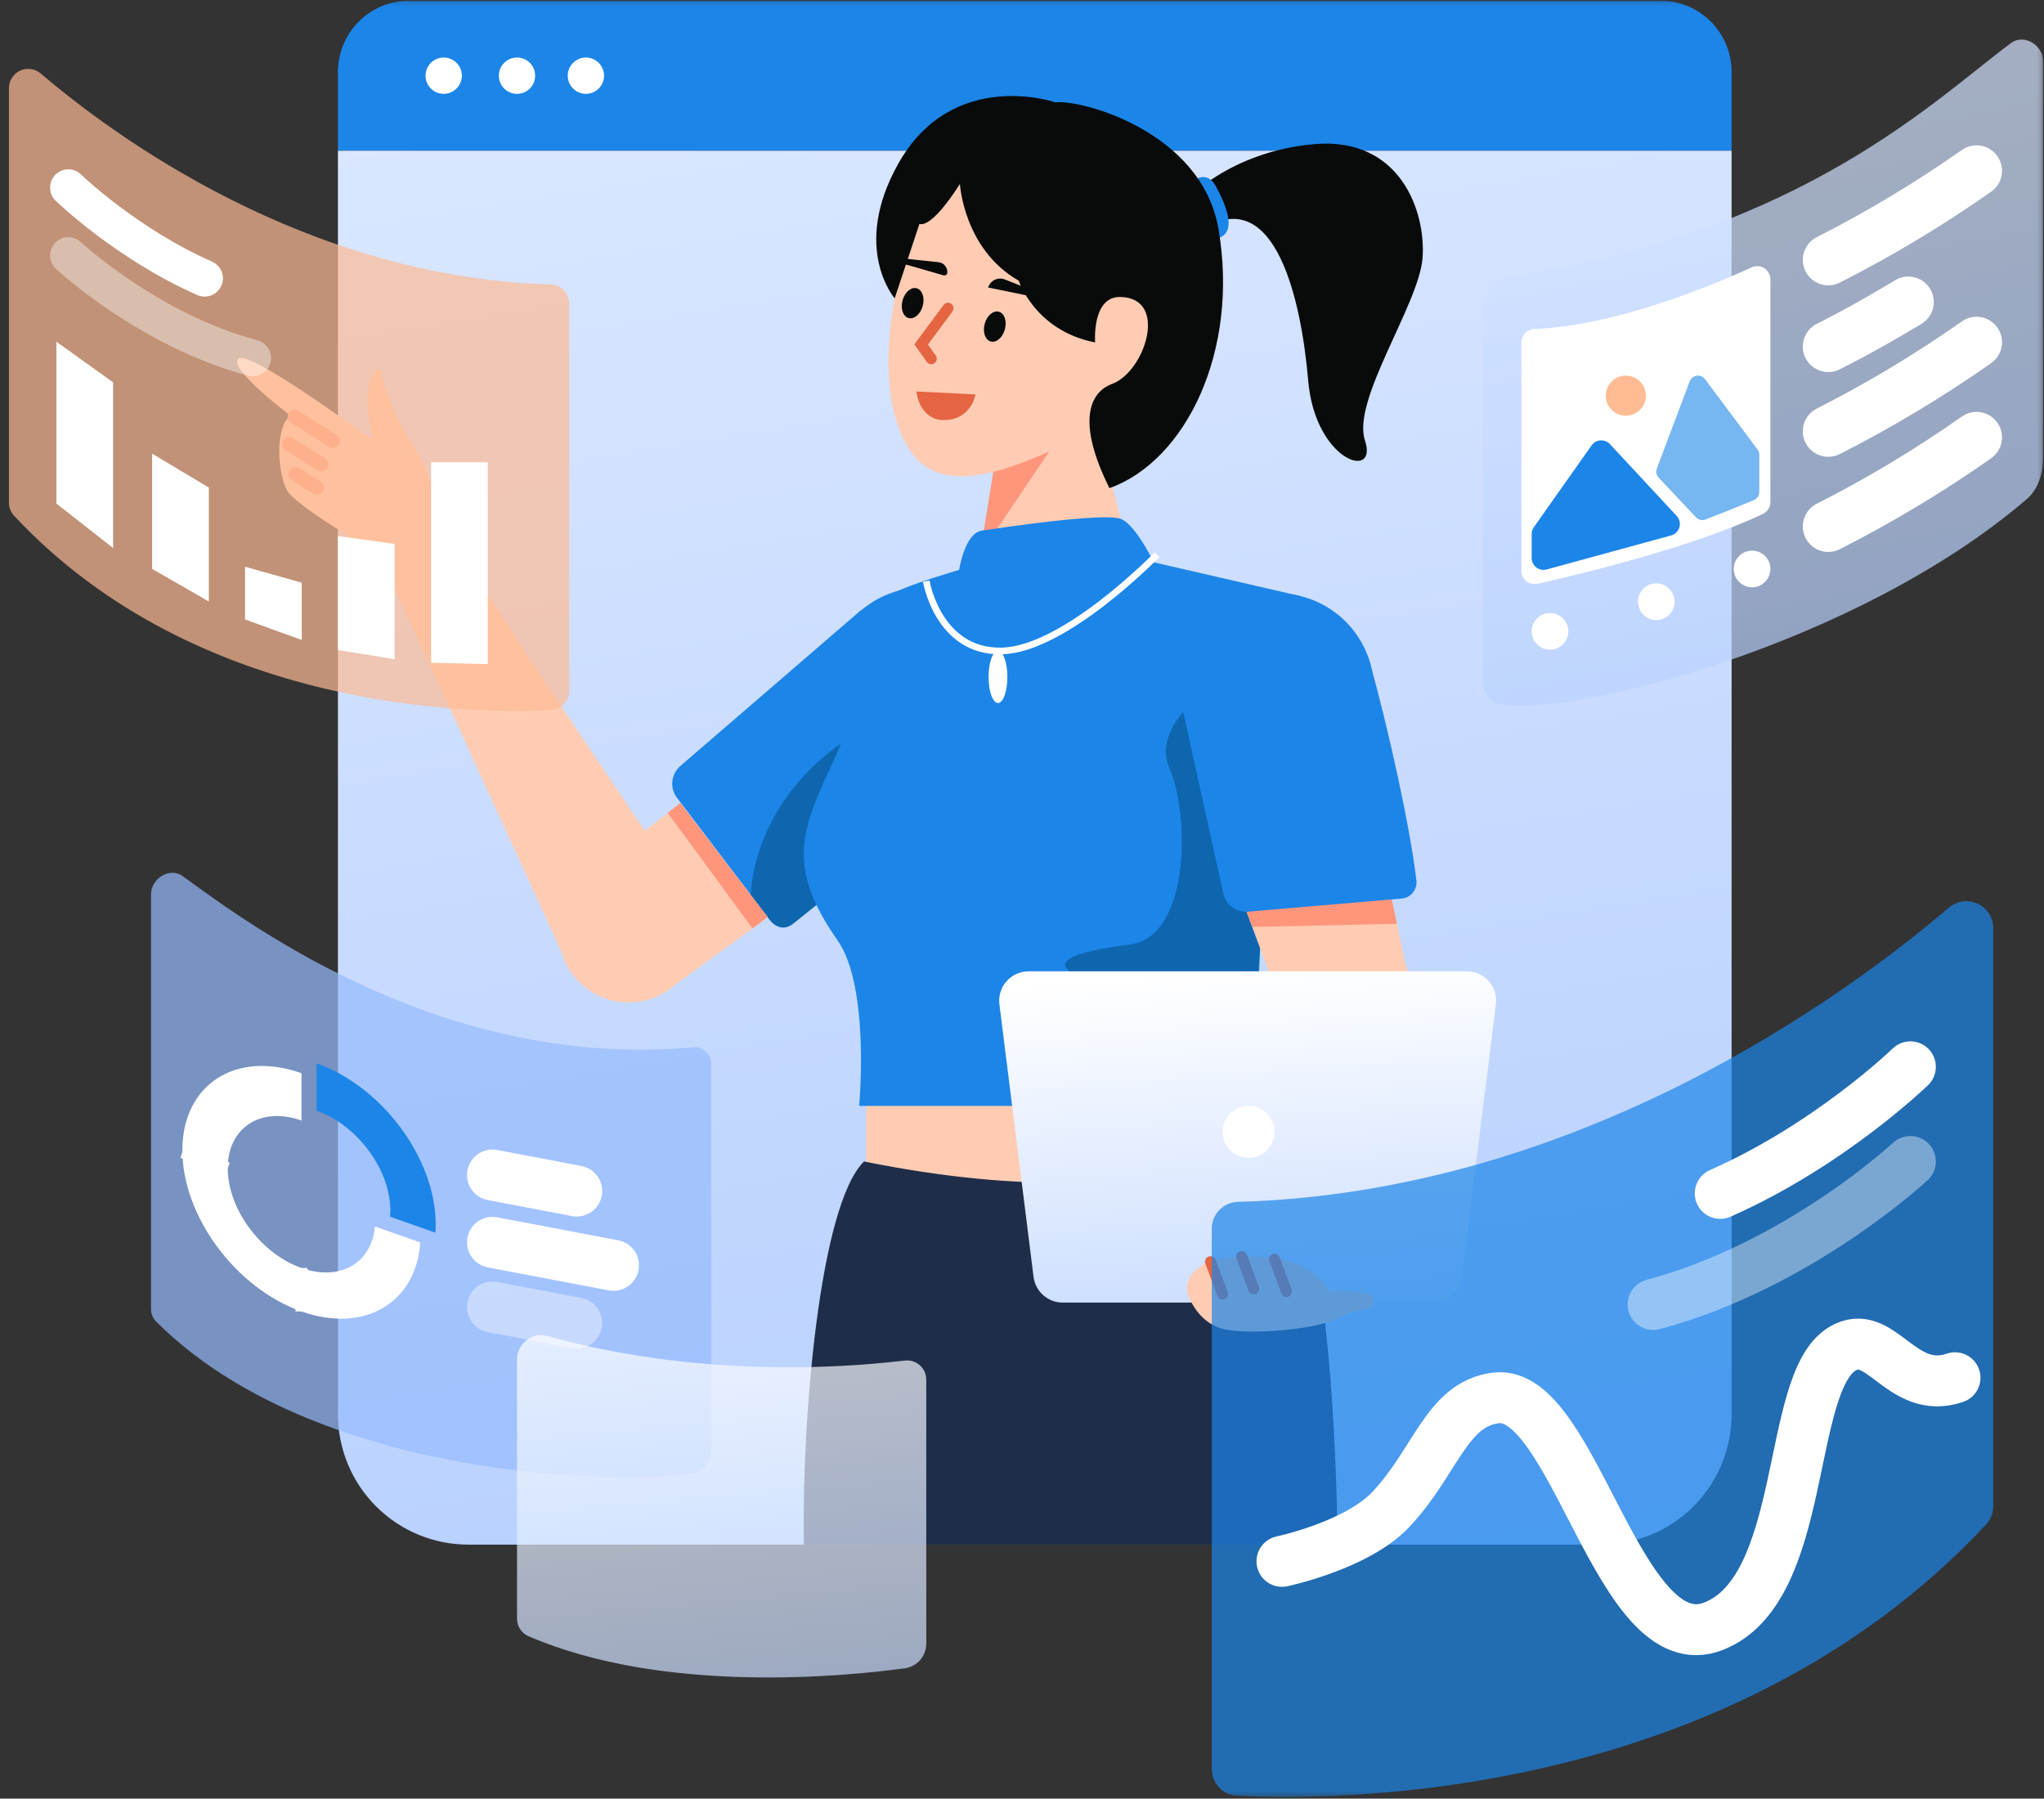 <svg width="416" height="366" viewBox="0 0 416 366" fill="none" xmlns="http://www.w3.org/2000/svg">
<rect x="0" y="0" width="416" height="366" fill="#333333" stroke="none"/>
<g clip-path="url(#clip0_4532_32431)">
<mask id="mask0_4532_32431" style="mask-type:luminance" maskUnits="userSpaceOnUse" x="0" y="0" width="416" height="366">
<path d="M415.813 0.129H0V365.665H415.813V0.129Z" fill="white"/>
</mask>
<g mask="url(#mask0_4532_32431)">
<path d="M83.293 0.129H337.905C341.757 0.129 345.448 1.658 348.172 4.381C350.892 7.103 352.421 10.795 352.421 14.645V30.672H68.777V14.645C68.777 10.795 70.307 7.103 73.029 4.381C75.751 1.658 79.444 0.129 83.293 0.129Z" fill="#1C85E8"/>
<path d="M68.777 30.672H352.421V287.78C352.421 291.265 351.737 294.716 350.402 297.935C349.068 301.155 347.116 304.08 344.65 306.544C342.188 309.009 339.261 310.963 336.043 312.297C332.82 313.63 329.37 314.317 325.886 314.317H95.314C91.83 314.317 88.379 313.63 85.159 312.297C81.939 310.963 79.014 309.009 76.55 306.544C74.086 304.08 72.131 301.155 70.797 297.935C69.464 294.716 68.777 291.265 68.777 287.78V30.672Z" fill="url(#paint0_linear_4532_32431)"/>
<path d="M254.104 213.055H176.305V250.838H254.104V213.055Z" fill="#FFCCB3"/>
<path d="M175.846 236.348C166.722 245.326 163.132 289.539 163.613 314.318H272.224C272.224 314.318 272.029 260.281 263.795 242.072C256.223 225.326 243.635 250.028 175.846 236.348Z" fill="#1F2D49"/>
<path d="M241.031 41.101C241.031 41.101 250.043 30.822 267.535 29.326C285.028 27.831 290.262 43.152 289.514 52.565C288.767 61.978 275.058 81.419 277.8 89.645C280.542 97.87 267.649 93.882 266.244 77.431C264.839 60.981 259.604 38.05 245.397 46.275L241.031 41.101Z" fill="#080B09"/>
<path d="M243.768 36.289C243.768 36.289 245.923 35.041 247.483 37.954C249.044 40.867 251.959 46.783 248.265 48.351C244.57 49.919 243.768 36.289 243.768 36.289Z" fill="#1C85E8"/>
<path d="M193.799 131.028C193.799 131.028 207.773 146.712 203.125 151.743C193.921 162.082 169.439 181.515 161.418 187.948C161.072 188.213 160.676 188.407 160.254 188.518C159.833 188.63 159.393 188.657 158.961 188.598C158.529 188.539 158.113 188.395 157.737 188.174C157.36 187.953 157.031 187.661 156.769 187.312L137.801 162.374C137.059 161.414 136.713 160.206 136.834 158.998C136.955 157.791 137.534 156.676 138.451 155.882L175.193 124.199L193.799 131.028Z" fill="#1C85E8"/>
<path d="M171.738 150.967C171.738 150.967 154.323 161.317 152.754 182.114L156.222 186.57C156.222 186.57 158.4 190.365 161.418 187.947C164.436 185.53 178.396 174.348 178.396 174.348L171.738 150.967Z" fill="#0E66AF"/>
<path d="M188.02 158.851C198.883 158.851 207.689 150.045 207.689 139.182C207.689 128.32 198.883 119.514 188.02 119.514C177.158 119.514 168.352 128.32 168.352 139.182C168.352 150.045 177.158 158.851 188.02 158.851Z" fill="#1C85E8"/>
<path d="M136.804 200.837L119.615 178.078L135.887 165.446L138.437 163.393L156.267 186.709L153.163 188.942L136.804 200.837Z" fill="#FFCCB3"/>
<path d="M153.162 188.942C148.558 182.778 139.899 170.73 135.887 165.446L138.437 163.393L156.222 186.57L153.162 188.942Z" fill="#FF967C"/>
<path d="M127.948 203.994C135.834 203.994 142.226 197.601 142.226 189.716C142.226 181.83 135.834 175.438 127.948 175.438C120.062 175.438 113.67 181.83 113.67 189.716C113.67 197.601 120.062 203.994 127.948 203.994Z" fill="#FFCCB3"/>
<path d="M140.038 182.035C140.038 182.035 93.98 114.396 91.851 108.652C89.779 103.042 78.9 116.541 78.9 116.541L114.547 194.314L140.038 182.035Z" fill="#FFCCB3"/>
<path d="M203.447 87.709L197.91 126.312C197.91 126.312 196.456 131.436 202.907 132.212C209.358 132.987 223.112 131.254 228.024 126.019C232.937 120.784 231.219 118.191 231.219 118.191L220.8 76.291L203.447 87.709Z" fill="#FFCCB3"/>
<path d="M202.677 92.706L216.221 87.922L199.441 112.791L202.677 92.706Z" fill="#FF967C"/>
<path d="M188.123 40.028C188.123 40.028 176.503 67.329 182.559 86.041C186.508 98.245 195.109 100.439 214.805 91.294C232.866 82.909 237.557 76.566 237.557 76.566L240.22 46.131C240.22 46.131 199.923 15.693 188.123 40.028Z" fill="#FFCCB3"/>
<path d="M197.811 115.214C197.811 115.214 182.926 119.349 179.906 121.766C176.885 124.182 174.688 143.825 170.224 153.527C163.614 167.891 159.335 175.532 170.439 191.317C177.136 200.837 174.859 225.041 174.859 225.041H256.397C253.926 177.449 264.859 121.347 264.859 121.347L228.059 112.867C219.762 114.298 197.811 115.214 197.811 115.214Z" fill="#1C85E8"/>
<path d="M195.21 115.982C195.21 115.982 196.31 108.5 199.828 107.974C203.346 107.447 224.841 104.214 228.185 105.622C231.528 107.029 235.576 115.982 235.576 115.982C235.576 115.982 228.713 132.721 218.858 133.601C209.004 134.481 192.043 131.443 193.837 125.219C195.63 118.995 195.21 115.982 195.21 115.982Z" fill="#1C85E8"/>
<path d="M188.514 118.256C188.514 118.256 190.891 132.693 203.805 132.466C216.719 132.238 235.484 112.867 235.484 112.867" stroke="white" stroke-width="1.357" stroke-miterlimit="10"/>
<path d="M247.022 139.184C247.022 139.184 234.19 147.667 237.97 156.228C242.221 165.854 242.184 190.643 229.986 192.197C208.221 194.969 217.677 198.775 227.74 201.207C237.804 203.639 233.684 203.642 233.684 214.067C233.684 221.487 257.002 227.921 256.397 221.925C252.342 181.812 269.196 156.413 247.022 139.184Z" fill="#0E66AF"/>
<path d="M187.088 80.195L197.897 80.73C197.858 80.863 197.8 81.045 197.715 81.259C197.531 81.724 197.226 82.336 196.742 82.928C195.783 84.103 194.108 85.22 191.215 84.927C189.388 84.577 188.349 83.349 187.76 82.185C187.466 81.603 187.287 81.041 187.182 80.624C187.139 80.453 187.109 80.308 187.088 80.195Z" fill="#E56441" stroke="#E56441"/>
<path d="M187.801 62.247C188.253 60.573 187.698 58.967 186.562 58.66C185.426 58.354 184.138 59.463 183.686 61.137C183.235 62.812 183.79 64.418 184.926 64.724C186.062 65.03 187.349 63.922 187.801 62.247Z" fill="#080B09"/>
<path d="M204.522 67.017C204.973 65.342 204.419 63.736 203.282 63.43C202.146 63.123 200.859 64.232 200.407 65.907C199.956 67.581 200.511 69.187 201.647 69.494C202.783 69.8 204.07 68.691 204.522 67.017Z" fill="#080B09"/>
<path d="M183.572 53.598L192.072 56.041C192.22 56.071 192.374 56.045 192.505 55.97C192.636 55.895 192.734 55.775 192.784 55.633C192.823 55.364 192.807 55.091 192.737 54.829C192.668 54.567 192.546 54.322 192.378 54.109C192.212 53.895 192.003 53.718 191.766 53.587C191.528 53.457 191.267 53.375 190.997 53.349L183.696 52.58C183.136 52.429 182.872 53.409 183.572 53.598Z" fill="#080B09"/>
<path d="M212.633 60.865L201.105 58.507C201.21 58.164 201.385 57.846 201.619 57.575C201.853 57.303 202.142 57.084 202.466 56.931C202.79 56.778 203.143 56.695 203.501 56.686C203.86 56.678 204.216 56.745 204.547 56.882L212.962 60.203C213.241 60.279 213.053 60.979 212.633 60.865Z" fill="#080B09"/>
<path d="M192.942 62.727L187.475 70.09L189.533 73.001" stroke="#E56441" stroke-width="2.239" stroke-linecap="round"/>
<path d="M203.11 143.057C204.169 143.057 205.027 140.686 205.027 137.761C205.027 134.836 204.169 132.465 203.11 132.465C202.052 132.465 201.193 134.836 201.193 137.761C201.193 140.686 202.052 143.057 203.11 143.057Z" fill="white"/>
<path d="M291.465 215.925L263.04 218.254L258.187 197.654L252.342 181.813L282.256 178.232L285.996 195.961L291.465 215.925Z" fill="#FFCCB3"/>
<path d="M283.266 183.02L284.315 187.991L254.856 188.625L252.918 183.373L283.266 183.02Z" fill="#FF967C"/>
<path d="M259.969 160.066C270.832 160.066 279.637 151.26 279.637 140.397C279.637 129.535 270.832 120.729 259.969 120.729C249.106 120.729 240.301 129.535 240.301 140.397C240.301 151.26 249.106 160.066 259.969 160.066Z" fill="#1C85E8"/>
<path d="M256.176 131.15C256.176 131.15 276.904 127.747 278.665 134.366C282.467 147.677 287.142 169.045 288.279 179.264C288.317 179.698 288.269 180.136 288.138 180.552C288.007 180.968 287.794 181.354 287.512 181.687C287.231 182.02 286.887 182.295 286.499 182.494C286.111 182.693 285.688 182.814 285.253 182.849L254.034 185.514C252.826 185.626 251.621 185.272 250.666 184.523C249.711 183.774 249.079 182.688 248.9 181.488L240.445 143.206L256.176 131.15Z" fill="#1C85E8"/>
<path d="M195.366 37.431C195.366 37.431 196.102 50.693 207.336 57.119C207.336 57.119 210.621 67.29 222.882 69.682C222.882 69.682 222.158 60.334 228.002 60.432C237.925 60.601 233.044 75.653 226.335 78.123C221.775 79.801 219.029 85.757 225.797 99.333C241.338 93.79 252.267 71.404 247.982 46.569C244.551 26.68 219.895 20.186 214.829 20.834C214.829 20.834 193.791 13.566 182.713 33.498C173.244 50.538 182.087 60.708 182.087 60.708L187.134 45.542C187.134 45.542 189.242 47.023 195.366 37.431Z" fill="#080B09"/>
<path d="M291.571 265.065H216.283C214.826 265.065 213.42 264.534 212.328 263.57C211.237 262.607 210.534 261.278 210.353 259.832L203.404 204.372C203.298 203.531 203.373 202.677 203.623 201.867C203.873 201.057 204.292 200.31 204.853 199.674C205.414 199.039 206.103 198.53 206.876 198.182C207.648 197.833 208.486 197.652 209.333 197.652H298.52C299.367 197.652 300.205 197.833 300.977 198.182C301.75 198.53 302.439 199.039 303 199.674C303.561 200.31 303.98 201.057 304.23 201.867C304.48 202.677 304.555 203.531 304.449 204.372L297.5 259.832C297.319 261.278 296.617 262.607 295.525 263.57C294.433 264.534 293.027 265.065 291.571 265.065Z" fill="url(#paint1_linear_4532_32431)"/>
<path d="M254.105 235.61C257.023 235.61 259.389 233.244 259.389 230.326C259.389 227.407 257.023 225.041 254.105 225.041C251.186 225.041 248.82 227.407 248.82 230.326C248.82 233.244 251.186 235.61 254.105 235.61Z" fill="white"/>
<path d="M80.856 120.984L76.32 112.28C76.32 112.28 60.278 103.104 58.419 99.786C56.559 96.468 55.828 86.995 59.12 84.57C59.12 84.57 46.321 74.957 48.5 73.009C50.671 70.92 75.818 89.6 75.818 89.6C75.818 89.6 72.756 75.838 77.409 75.193C78.669 80.527 80.828 85.608 83.793 90.217C88.691 97.79 89.295 104.574 89.295 104.574L95.068 115.653L80.856 120.984Z" fill="#FFCCB3"/>
<path d="M59.984 84.812L67.736 89.697" stroke="#FF967C" stroke-width="2.872" stroke-linecap="round" stroke-linejoin="round"/>
<path d="M58.828 90.4L65.406 94.489" stroke="#FF967C" stroke-width="2.872" stroke-linecap="round" stroke-linejoin="round"/>
<path d="M60.105 96.443L64.493 99.216" stroke="#FF967C" stroke-width="2.872" stroke-linecap="round" stroke-linejoin="round"/>
<path d="M90.303 19.095C92.344 19.095 93.998 17.442 93.998 15.401C93.998 13.361 92.344 11.707 90.303 11.707C88.263 11.707 86.609 13.361 86.609 15.401C86.609 17.442 88.263 19.095 90.303 19.095Z" fill="white"/>
<path d="M105.223 19.095C107.264 19.095 108.918 17.442 108.918 15.401C108.918 13.361 107.264 11.707 105.223 11.707C103.183 11.707 101.529 13.361 101.529 15.401C101.529 17.442 103.183 19.095 105.223 19.095Z" fill="white"/>
<path d="M119.243 19.095C121.283 19.095 122.937 17.442 122.937 15.401C122.937 13.361 121.283 11.707 119.243 11.707C117.203 11.707 115.549 13.361 115.549 15.401C115.549 17.442 117.203 19.095 119.243 19.095Z" fill="white"/>
<path opacity="0.7" d="M8.276 14.948C23.128 27.615 62.297 56.495 112.043 57.875C113.06 57.906 114.025 58.332 114.733 59.063C115.442 59.794 115.837 60.772 115.836 61.79V140.612C115.836 141.617 115.45 142.584 114.757 143.313C114.064 144.041 113.117 144.475 112.113 144.525C97.156 145.269 40.44 145.183 2.858 104.947C2.188 104.225 1.817 103.275 1.82 102.289V17.933C1.82 17.185 2.034 16.452 2.437 15.822C2.839 15.192 3.414 14.689 4.093 14.376C4.772 14.061 5.527 13.948 6.268 14.05C7.01 14.151 7.706 14.463 8.276 14.948Z" fill="#FEBB94"/>
<path d="M13.91 38.176C13.91 38.176 25.63 49.564 41.65 56.638" stroke="white" stroke-width="7.433" stroke-miterlimit="10" stroke-linecap="round"/>
<path opacity="0.4" d="M13.91 51.982C13.91 51.982 30.222 67.197 51.44 72.846" stroke="white" stroke-width="7.433" stroke-miterlimit="10" stroke-linecap="round"/>
<path d="M11.48 102.466V69.543L23.023 77.803V111.522L11.48 102.466Z" fill="white"/>
<path d="M30.963 115.77V92.312L42.506 99.216V122.405L30.963 115.77Z" fill="white"/>
<path d="M80.32 134.133V110.676L68.777 109.096V132.285L80.32 134.133Z" fill="white"/>
<path d="M99.279 135.139V94.068H87.736V134.871L99.279 135.139Z" fill="white"/>
<path d="M49.871 126.049V115.324L61.414 118.57V130.229L49.871 126.049Z" fill="white"/>
<g opacity="0.7">
<path d="M37.186 178.275C52.038 189.18 91.207 217.64 140.953 213.12C141.436 213.063 141.927 213.111 142.391 213.261C142.855 213.41 143.281 213.658 143.641 213.986C144 214.315 144.285 214.717 144.476 215.165C144.666 215.614 144.758 216.098 144.746 216.585V295.407C144.72 296.45 144.337 297.453 143.658 298.246C142.98 299.039 142.05 299.574 141.023 299.762C126.066 302.28 63.86 301.037 31.768 268.917C31.436 268.584 31.174 268.189 30.995 267.753C30.817 267.318 30.727 266.852 30.731 266.382V182.026C30.731 178.685 34.644 176.408 37.186 178.275Z" fill="#96BAFD"/>
</g>
<path d="M276.241 262.803C276.241 262.803 280.22 263.133 279.621 265.141C279.021 267.149 275.469 266.223 272.225 268.23C268.982 270.239 256.157 271.672 249.751 270.604C243.345 269.536 241.566 262.803 241.566 262.803C241.566 262.803 240.495 256.415 251.81 255.759C263.125 255.103 268.391 258.734 270.359 262.669L276.241 262.803Z" fill="#FFCCB3"/>
<path d="M246.375 256.752L248.819 263.325" stroke="#E56441" stroke-width="2.239" stroke-linecap="round"/>
<path d="M252.705 255.682L255.149 262.254" stroke="#E56441" stroke-width="2.239" stroke-linecap="round"/>
<path d="M259.389 256.238L261.832 262.811" stroke="#E56441" stroke-width="2.239" stroke-linecap="round"/>
<path opacity="0.7" d="M396.656 184.687C375.94 202.356 321.305 242.642 251.914 244.567C250.495 244.61 249.149 245.204 248.16 246.224C247.173 247.243 246.621 248.608 246.623 250.027V359.976C246.622 361.379 247.161 362.727 248.128 363.744C249.095 364.76 250.415 365.366 251.816 365.435C272.679 366.473 351.791 366.352 404.216 310.228C405.149 309.22 405.669 307.895 405.664 306.52V188.852C405.664 187.808 405.364 186.786 404.803 185.907C404.241 185.027 403.439 184.327 402.493 183.889C401.547 183.451 400.491 183.294 399.46 183.435C398.425 183.577 397.454 184.011 396.656 184.687Z" fill="#1C85E8"/>
<path d="M388.802 217.088C388.802 217.088 372.453 232.974 350.107 242.841" stroke="white" stroke-width="10.368" stroke-miterlimit="10" stroke-linecap="round"/>
<path opacity="0.4" d="M388.8 236.348C388.8 236.348 366.045 257.57 336.447 265.45" stroke="white" stroke-width="10.368" stroke-miterlimit="10" stroke-linecap="round"/>
<path d="M260.91 317.716C260.91 317.716 276.116 314.532 283.068 307.157C292.28 297.384 294.405 285.665 304.497 284.46C320.336 282.568 329.518 338.488 348.747 330.922C367.976 323.357 363.432 281.598 374.873 274.52C382.753 269.644 386.85 284.145 397.886 280.362" stroke="white" stroke-width="10.368" stroke-miterlimit="10" stroke-linecap="round"/>
<path opacity="0.7" d="M111.266 271.83C122.632 275.075 149.224 280.875 184.069 276.874C184.629 276.795 185.2 276.838 185.741 277.001C186.282 277.164 186.782 277.443 187.205 277.818C187.628 278.193 187.964 278.656 188.19 279.175C188.416 279.693 188.526 280.254 188.514 280.82V334.597C188.488 335.784 188.044 336.923 187.261 337.815C186.478 338.706 185.406 339.293 184.232 339.472C171.826 341.168 134.988 344.796 107.536 332.944C106.834 332.633 106.239 332.122 105.828 331.473C105.416 330.825 105.206 330.069 105.224 329.301V276.586C105.224 273.468 108.362 271.001 111.266 271.83Z" fill="url(#paint2_linear_4532_32431)"/>
<path d="M61.357 258.026C53.069 255.104 46.35 246.016 46.35 237.728C46.35 229.44 53.069 225.09 61.357 228.013V218.38C47.967 213.659 37.113 220.686 37.113 234.075C37.113 247.465 47.967 262.146 61.357 266.867C74.18 271.389 84.672 265.13 85.536 252.83L76.305 249.575C75.652 257.031 69.211 260.796 61.357 258.026Z" fill="white"/>
<path d="M64.436 216.387V226.019C72.723 228.941 79.442 238.029 79.442 246.317C79.442 246.751 79.42 247.17 79.384 247.582L88.614 250.837C88.652 250.294 88.679 249.744 88.679 249.178C88.679 235.789 77.824 221.108 64.436 216.387Z" fill="#1C85E8"/>
<path d="M61.357 258.025V266.867" stroke="white" stroke-width="2.428" stroke-miterlimit="10"/>
<path d="M46.35 237.728L37.113 234.471" stroke="white" stroke-width="2.428" stroke-miterlimit="10"/>
<path d="M100.234 239.105L117.374 242.363" stroke="white" stroke-width="10.368" stroke-miterlimit="10" stroke-linecap="round"/>
<path opacity="0.4" d="M100.234 265.961L117.374 269.218" stroke="white" stroke-width="10.368" stroke-miterlimit="10" stroke-linecap="round"/>
<path d="M100.234 252.807L124.859 257.486" stroke="white" stroke-width="10.368" stroke-miterlimit="10" stroke-linecap="round"/>
<g opacity="0.7">
<path d="M409.356 8.714C394.503 19.619 367.334 47.119 308.036 56.256C303.497 56.956 301.797 60.186 301.797 63.755V138.939C301.822 139.982 302.206 140.985 302.884 141.778C303.562 142.571 304.493 143.106 305.52 143.294C320.477 145.811 378.078 131.118 412.524 101.536C415.814 98.71 415.814 93.97 415.814 92.985V12.465C415.814 9.124 411.899 6.848 409.356 8.714Z" fill="url(#paint3_linear_4532_32431)"/>
</g>
<path d="M309.637 69.655V116.158C309.636 116.563 309.727 116.962 309.902 117.327C310.077 117.692 310.332 118.013 310.647 118.267C310.963 118.52 311.332 118.699 311.726 118.79C312.12 118.881 312.53 118.883 312.925 118.795C321.396 116.898 344.308 111.413 358.777 104.587C359.242 104.368 359.63 104.022 359.905 103.59C360.175 103.157 360.323 102.656 360.319 102.144V56.858C360.323 56.406 360.209 55.96 359.989 55.562C359.774 55.165 359.461 54.828 359.077 54.584C358.697 54.339 358.262 54.194 357.81 54.163C357.358 54.131 356.906 54.214 356.492 54.403C348.43 58.116 329.053 66.229 312.2 66.958C311.508 66.991 310.855 67.29 310.377 67.793C309.9 68.295 309.635 68.962 309.637 69.655Z" fill="white"/>
<path d="M311.73 108.671V113.562C311.73 113.932 311.816 114.298 311.98 114.63C312.144 114.962 312.383 115.251 312.677 115.476C312.971 115.701 313.314 115.854 313.677 115.925C314.041 115.996 314.416 115.982 314.773 115.884L340.118 108.955C340.519 108.846 340.882 108.636 341.178 108.344C341.473 108.053 341.685 107.691 341.799 107.292C341.913 106.894 341.921 106.473 341.824 106.071C341.727 105.668 341.528 105.297 341.25 104.994L327.659 90.374C327.414 90.112 327.118 89.907 326.785 89.775C326.451 89.643 326.092 89.587 325.735 89.611C325.377 89.635 325.03 89.738 324.718 89.914C324.405 90.089 324.136 90.332 323.929 90.625L312.171 107.282C311.884 107.689 311.73 108.173 311.73 108.671Z" fill="#1C85E8"/>
<path opacity="0.6" d="M337.572 97.2L345.178 105.271C345.423 105.53 345.739 105.711 346.086 105.789C346.432 105.868 346.795 105.84 347.129 105.711C349.376 104.833 354.423 102.849 356.978 101.75C357.299 101.611 357.569 101.383 357.763 101.091C357.953 100.799 358.055 100.457 358.055 100.108V92.546C358.055 92.16 357.928 91.784 357.7 91.475L347.006 77.151C346.812 76.894 346.555 76.692 346.259 76.569C345.963 76.446 345.638 76.404 345.321 76.449C345.005 76.494 344.705 76.624 344.451 76.824C344.202 77.025 344.012 77.289 343.898 77.589L337.2 95.341C337.082 95.655 337.052 95.995 337.12 96.324C337.183 96.652 337.343 96.956 337.572 97.2Z" fill="#1C85E8"/>
<path d="M330.895 84.598C333.15 84.598 334.978 82.77 334.978 80.515C334.978 78.26 333.15 76.432 330.895 76.432C328.639 76.432 326.811 78.26 326.811 80.515C326.811 82.77 328.639 84.598 330.895 84.598Z" fill="#FEBB94"/>
<path d="M372.094 52.884C382.572 47.57 392.657 41.511 402.27 34.756" stroke="white" stroke-width="10.368" stroke-miterlimit="10" stroke-linecap="round"/>
<path d="M372.094 70.523C372.094 70.523 378.961 67.176 388.383 61.459" stroke="white" stroke-width="10.368" stroke-miterlimit="10" stroke-linecap="round"/>
<path d="M372.094 87.769C382.572 82.454 392.657 76.396 402.27 69.641" stroke="white" stroke-width="10.368" stroke-miterlimit="10" stroke-linecap="round"/>
<path d="M372.094 107.13C382.572 101.816 392.657 95.758 402.27 89.002" stroke="white" stroke-width="10.368" stroke-miterlimit="10" stroke-linecap="round"/>
<path d="M315.46 132.205C317.519 132.205 319.189 130.535 319.189 128.476C319.189 126.416 317.519 124.746 315.46 124.746C313.4 124.746 311.73 126.416 311.73 128.476C311.73 130.535 313.4 132.205 315.46 132.205Z" fill="white"/>
<path d="M337.087 126.171C339.143 126.171 340.816 124.502 340.816 122.442C340.816 120.382 339.143 118.713 337.087 118.713C335.026 118.713 333.357 120.382 333.357 122.442C333.357 124.502 335.026 126.171 337.087 126.171Z" fill="white"/>
<path d="M356.589 119.51C358.65 119.51 360.318 117.84 360.318 115.78C360.318 113.72 358.65 112.051 356.589 112.051C354.532 112.051 352.859 113.72 352.859 115.78C352.859 117.84 354.532 119.51 356.589 119.51Z" fill="white"/>
</g>
</g>
<defs>
<linearGradient id="paint0_linear_4532_32431" x1="176.398" y1="-322.901" x2="328.449" y2="619.897" gradientUnits="userSpaceOnUse">
<stop stop-color="white"/>
<stop offset="1" stop-color="#94B9FF"/>
</linearGradient>
<linearGradient id="paint1_linear_4532_32431" x1="251.409" y1="197.492" x2="261.805" y2="341.351" gradientUnits="userSpaceOnUse">
<stop stop-color="white"/>
<stop offset="1" stop-color="#94B9FF"/>
</linearGradient>
<linearGradient id="paint2_linear_4532_32431" x1="144.795" y1="271.502" x2="158.242" y2="419.761" gradientUnits="userSpaceOnUse">
<stop stop-color="white"/>
<stop offset="1" stop-color="#94B9FF"/>
</linearGradient>
<linearGradient id="paint3_linear_4532_32431" x1="345.056" y1="-160.897" x2="430.524" y2="284.911" gradientUnits="userSpaceOnUse">
<stop stop-color="white"/>
<stop offset="1" stop-color="#94B9FF"/>
</linearGradient>
<clipPath id="clip0_4532_32431">
<rect width="416" height="365.742" fill="white" transform="translate(0 0.129)"/>
</clipPath>
</defs>
</svg>
